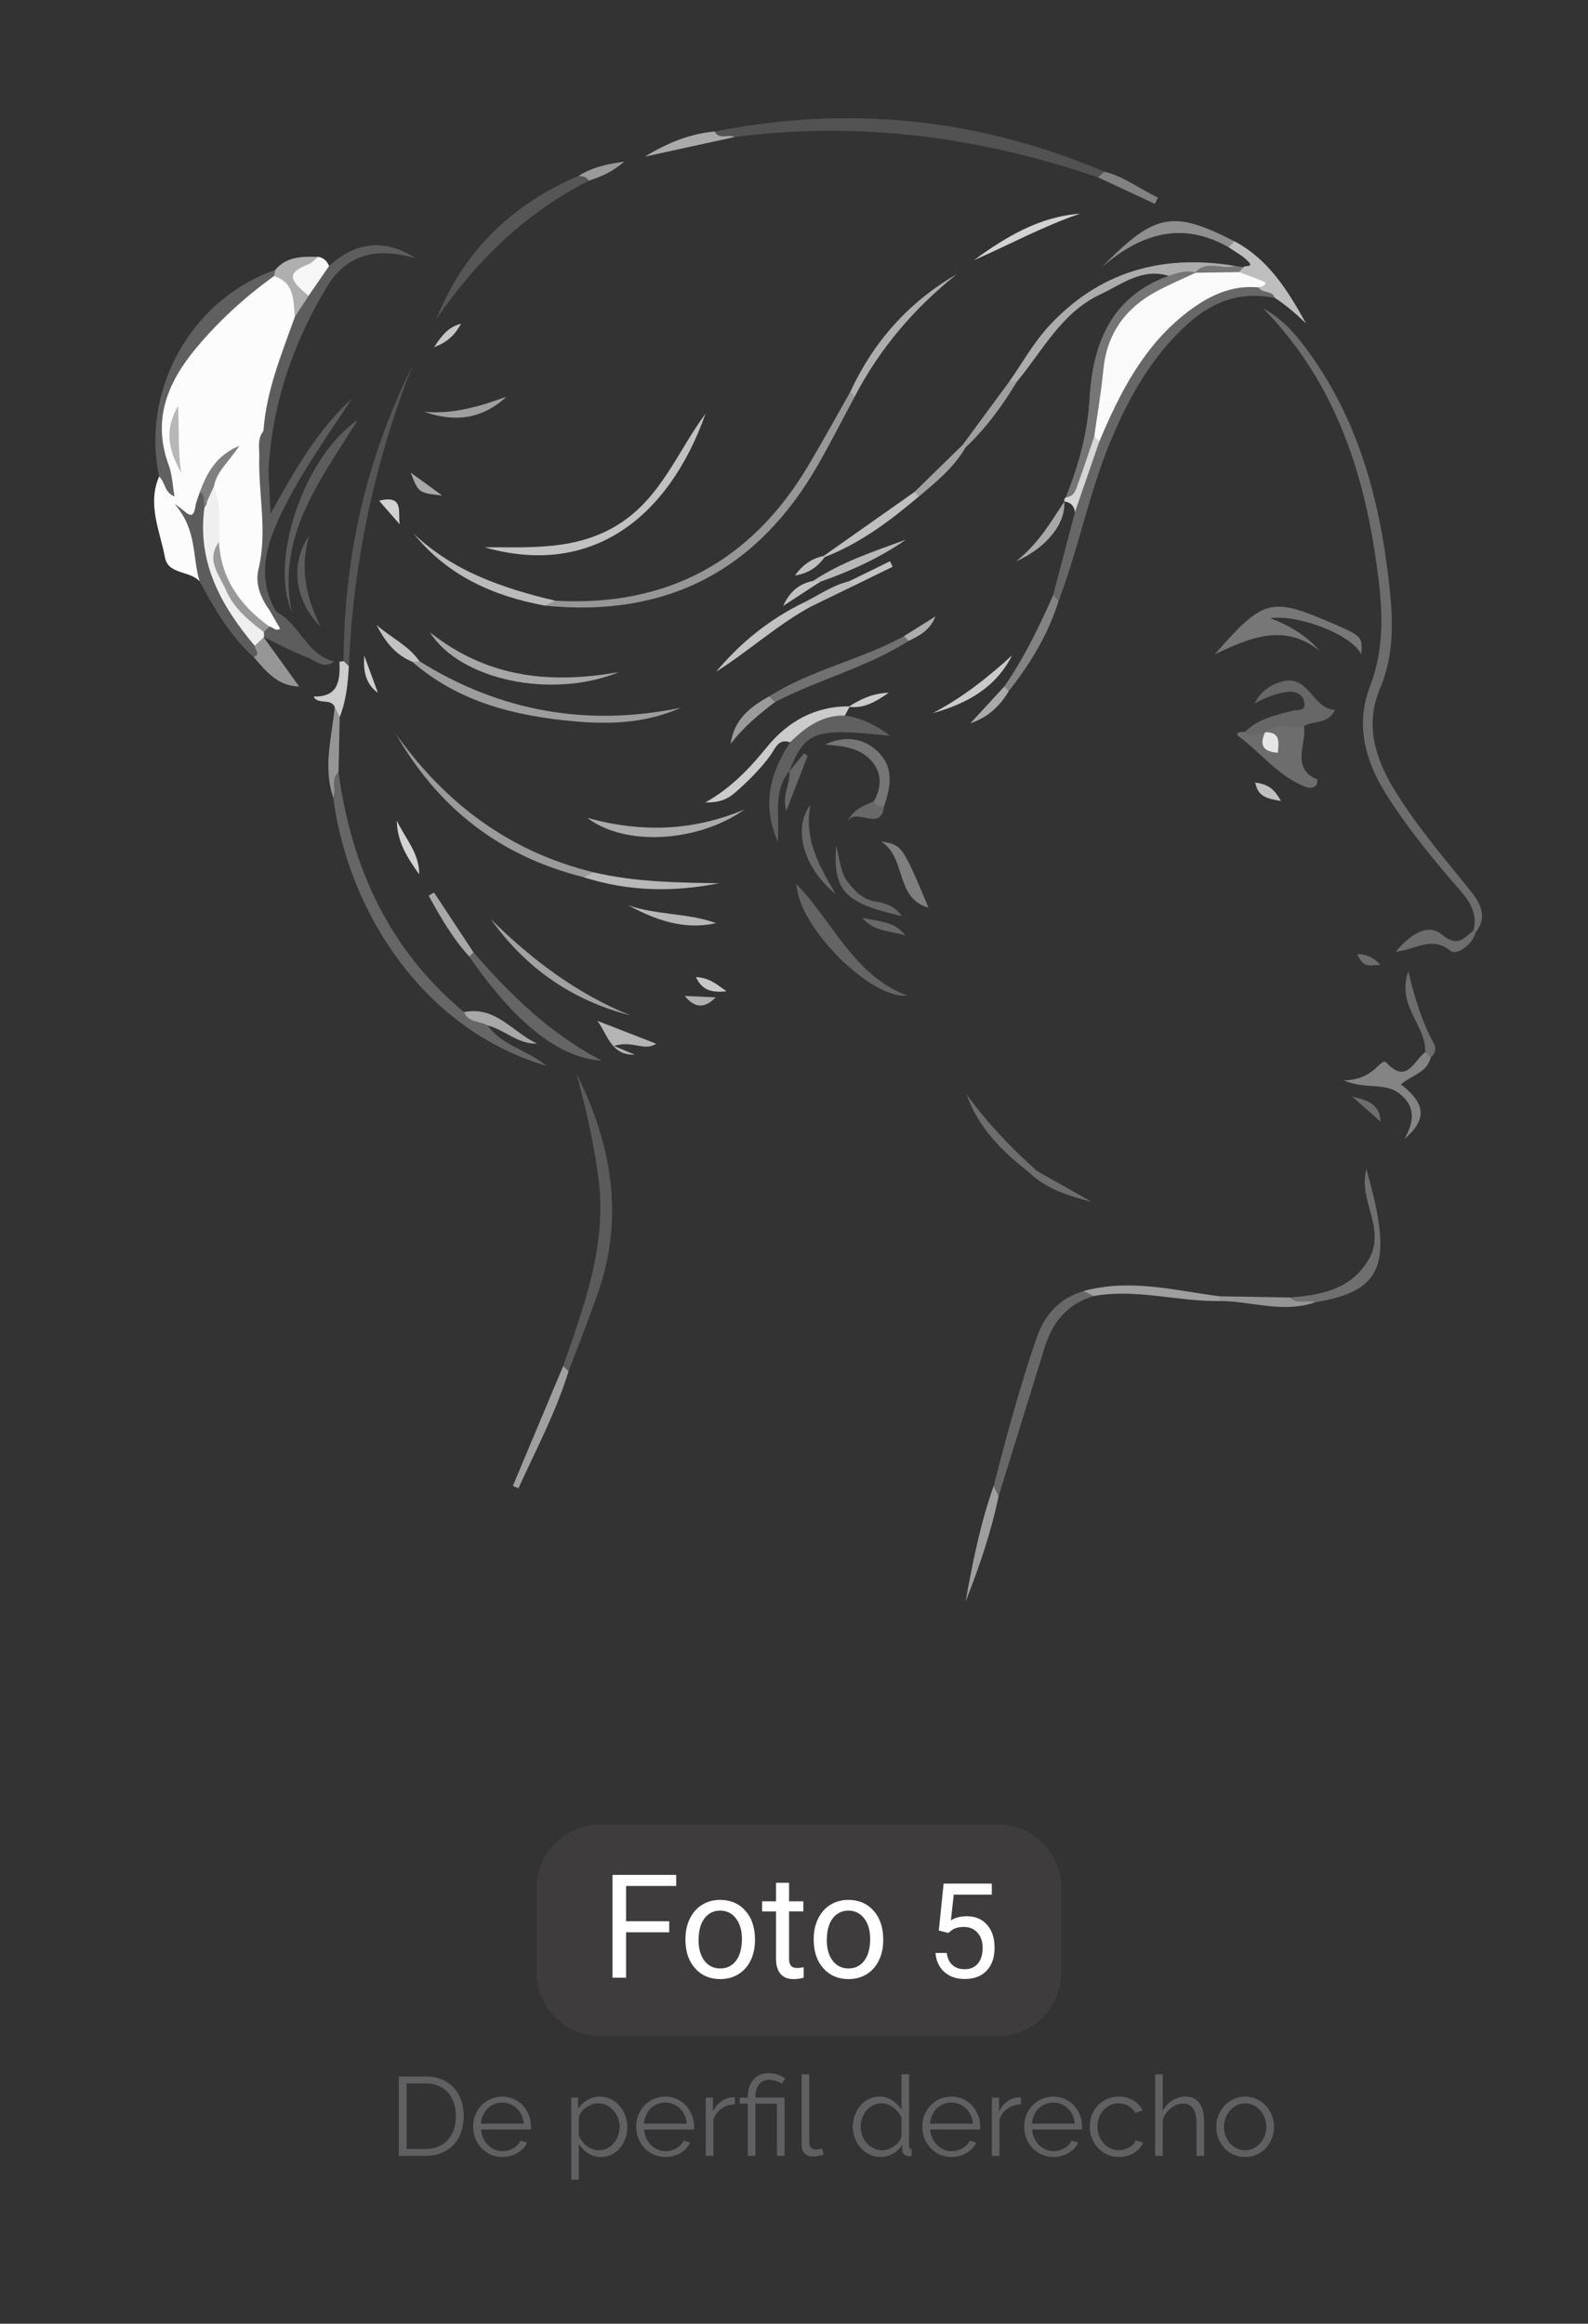 <?xml version="1.0" encoding="utf-8"?>
<!-- Generator: Adobe Illustrator 16.0.0, SVG Export Plug-In . SVG Version: 6.00 Build 0)  -->
<!DOCTYPE svg PUBLIC "-//W3C//DTD SVG 1.1//EN" "http://www.w3.org/Graphics/SVG/1.1/DTD/svg11.dtd">
<svg version="1.1" id="Layer_1" xmlns="http://www.w3.org/2000/svg" xmlns:xlink="http://www.w3.org/1999/xlink" x="0px" y="0px"
	 width="539.973px" height="790px" viewBox="0 22.188 539.973 790" enable-background="new 0 22.188 539.973 790"
	 xml:space="preserve">
<rect x="0" y="22.188" width="539.973" height="790" fill="#333333" stroke="none"/>
<g>
	<path fill-rule="evenodd" clip-rule="evenodd" fill="#FCFCFC" d="M54.107,184.199c-4.122,9.509,0.301,18.508,2,27.554
		c1.091,5.814,8.473,4.392,11.775,8.079c2.871-4.331-0.194-8.682-0.007-13.038c0.145-3.381-1.599-6.251-3.789-8.781
		c4.6-0.369,4.225-4.549,5.661-7.351c1.302-4.283,2.358-8.682,5.882-11.865c-2.624,2.933-4.568,6.161-4.504,10.283
		c1.36,5.477,1.06,11.063,1.116,16.625c0.728,13.505,7.138,23.673,18.248,31.097c2.049,0.79,4.512,2.127,5.945-0.286
		c1.188-2.003-1.24-3.323-2.425-4.715c-0.907-1.067-1.732-2.139-2.152-3.49c-1.977-3.826-3.833-7.97-2.793-12.163
		c3.521-14.201,0.005-28.444,0.789-42.639c0.077-1.428,0.323-2.797,1.021-4.057c1.495-13.858,7.075-26.557,11.308-39.642
		c0.065-6.261-0.299-12.297-7.755-14.529c-23.241,8.641-42.248,36.48-40.363,58.827c0.246,2.897,1.024,5.611,2.016,8.154
		C57.316,185.431,54.848,183.692,54.107,184.199z"/>
	<path fill-rule="evenodd" clip-rule="evenodd" fill="#6D6D6D" d="M501.752,339.252c4.564-5.879,1.152-10.66-2.424-15.074
		c-8.732-10.775-17.703-21.339-25.018-33.201c-6.723-10.902-10.274-22.359-5.068-34.675c4.494-10.638,4.541-21.465,3.435-32.505
		c-3.03-30.262-10.39-59.06-29.117-83.872c-3.853-5.105-8.186-9.771-14.067-12.902c23.227,23.646,33.609,53.018,38.259,84.806
		c2.126,14.521,3.726,29.094-1.87,43.555c-4.96,12.819-1.876,25.004,5.225,36.424c7.357,11.831,16.197,22.512,25.305,32.976
		c3.521,4.047,6.057,8.187,4.597,13.783C501.254,338.795,501.504,339.024,501.752,339.252z"/>
	<path fill-rule="evenodd" clip-rule="evenodd" fill="#525252" d="M249.821,68.771c42.322-5.48,83.432-0.043,123.612,13.749
		c1.882,0.573,2.32-0.33,2.025-1.982c-42.758-18.188-86.924-22.679-132.483-13.631C244.199,71.412,247.323,68.948,249.821,68.771z"
		/>
	<path fill-rule="evenodd" clip-rule="evenodd" fill="#666666" d="M113.319,293.342c5.293,40.269,31.914,79.476,72.581,91.205
		c-6.785-5.475-15.318-6.938-20.091-13.745c-0.681-5.054-5.497-2.771-8.034-4.527c-25.516-21.297-38.306-49.248-42.664-81.606
		C110.633,286.757,113.397,290.343,113.319,293.342z"/>
	<path fill-rule="evenodd" clip-rule="evenodd" fill="#676767" d="M365.509,196.312c-2.461,9.385-4.926,18.768-7.387,28.152
		c-0.595,1.751,0.156,2.328,1.831,2.096c6.972-18.458,10.612-37.998,18.439-56.201c6.071-14.126,13.508-27.063,25.047-37.67
		c8.821-8.105,18.38-11.553,30.063-9.218c0.649-3.893-2.688-4.018-4.901-5.217c-7.788-1.977-14.371,1.408-20.682,5.101
		c-15.453,9.04-24.788,23.266-32.092,39.051c-1.408,3.046-2.662,6.188-3.85,9.34C369.604,179.874,365.894,187.658,365.509,196.312z"
		/>
	<path fill-rule="evenodd" clip-rule="evenodd" fill="#5B5B5B" d="M193.339,488.369c3.376-8.971,6.963-17.871,10.085-26.93
		c8.912-25.841,4.491-50.445-7.376-74.233c3.165,11.846,5.979,23.784,7.499,36.025c2.792,22.468-4.922,42.857-12.057,63.394
		C191.027,488.353,191.744,488.826,193.339,488.369z"/>
	<path fill-rule="evenodd" clip-rule="evenodd" fill="#979797" d="M289.104,155.431c-4.74,8.349-9.334,16.783-14.246,25.028
		c-19.446,32.64-48.112,48.11-86.15,45.95c-1.566-0.321-3.61-1.611-3.397,1.675c41.369,4.159,72.29-11.981,92.893-47.971
		c4.329-7.563,8.28-15.343,12.405-23.023C291.472,155.298,290.545,155.132,289.104,155.431z"/>
	<path fill-rule="evenodd" clip-rule="evenodd" fill="#606060" d="M54.107,184.199c2.088,1.791,1.692,5.417,5.234,6.755
		c-0.671-3.788-0.782-7.413-1.976-10.637c-5.682-15.353-0.399-28.099,9.25-39.702c7.752-9.319,16.693-17.45,26.538-24.557
		c0.949-0.526,1.096-1.223,0.441-2.086C65.199,123.789,47.854,154.639,54.107,184.199z"/>
	<path fill-rule="evenodd" clip-rule="evenodd" fill="#5D5D5D" d="M100.271,129.9c-4.523,12.668-9.735,25.146-10.684,38.797
		c0.059,4.576-2.878,9.529,1.713,13.53c1.182-22.413,8.167-42.959,19.633-62.156c6.816-11.416,16.739-13.995,30.474-10.072
		c-10.644-6.865-20.479-5.587-29.508,2.622c-4.593,1.349-6.188,5.447-8.326,9.051C101.867,124.17,101.205,127.089,100.271,129.9z"/>
	<path fill-rule="evenodd" clip-rule="evenodd" fill="#5D5D5D" d="M91.301,182.228c-3.026-4.198-0.471-9.104-1.711-13.53
		c-2.195,2.685-1.349,5.907-1.43,8.896c-0.339,12.689,2.863,25.354-0.271,38.11c-1.239,5.054,0.852,9.921,3.899,14.172
		c0.605,0.829,1.312,0.924,2.115,0.284c-6.586-11.351-3.606-22.212,1.566-33.038c6.671-13.966,15.691-26.444,24.148-39.349
		c-11.511,10.471-19.139,23.786-27.647,39.104C91.686,190.659,91.493,186.444,91.301,182.228z"/>
	<path fill-rule="evenodd" clip-rule="evenodd" fill="#777777" d="M413.104,244.594c11.753-5.439,23.402-10.876,35.712-1.081
		c-4.604-5.151-9.828-8.435-16.838-11.174c10.102-1.259,27.698,5.748,30.906,12.308c0.412-6.17,0.412-6.17-11.126-11.108
		C432.232,225.182,429.343,225.952,413.104,244.594z"/>
	<path fill-rule="evenodd" clip-rule="evenodd" fill="#C1C1C1" d="M239.913,162.811c-9.516,12.817-15.096,28.482-29.497,37.582
		c-14.251,9.002-30.018,7.82-45.716,7.845C201.271,218.722,227.482,197.982,239.913,162.811z"/>
	<path fill-rule="evenodd" clip-rule="evenodd" fill="#565656" d="M196.802,81.946c-22.745,9.665-39.166,25.621-48.437,48.708
		c13.564-19.775,30.267-36.063,51.813-47.016C200.402,80.384,198.485,81.396,196.802,81.946z"/>
	<path fill-rule="evenodd" clip-rule="evenodd" fill="#565656" d="M118.619,248.672c1.484-35.341,8.74-69.465,21.729-102.389
		c-15.757,31.716-23.445,65.292-23.509,100.644C116.464,248.496,117.064,249.07,118.619,248.672z"/>
	<path fill-rule="evenodd" clip-rule="evenodd" fill="#686868" d="M339.549,530.875c5.23-16.878,10.467-33.754,15.688-50.635
		c2.658-8.598,7.759-14.84,16.682-17.436c0.189-3.252-1.783-2.116-3.411-1.68c-8.297,2.379-13.313,8.019-16.065,15.996
		c-5.706,16.532-10.217,33.408-14.591,50.326C337.47,529.06,336.302,531.059,339.549,530.875z"/>
	<path fill-rule="evenodd" clip-rule="evenodd" fill="#767676" d="M397.338,115.954c-19.53,7.162-25.784,22.926-26.87,41.859
		c-0.671,11.688-3.782,22.719-8.083,33.495c3.63,1.053,4.31-1.759,5.193-4.096c1.992-5.286,4.045-10.561,5.201-16.113
		c2.881-6.521,3.773-13.576,4.248-20.497c0.996-14.558,8.84-23.683,21.347-29.784c2.729-1.332,5.836-2.156,7.835-4.752
		c0.4-0.935,0.203-1.715-0.586-2.353C402.253,112.216,399.424,112.709,397.338,115.954z"/>
	<path fill-rule="evenodd" clip-rule="evenodd" fill="#6D6D6D" d="M423.299,271.071c-1.366-0.287-3.678,0.293-2.08,1.476
		c7.536,5.572,13.354,13.421,22.406,17.026c1.525,0.608,2.698,0.642,3.791-0.257c0.467-0.384,0.646-2.036,0.506-2.1
		c-9.275-4.125-3.464-12-4.557-18.125c-4.15-3.466-8.516-1.914-12.863-0.563c-2.017,2.469,1.541,3.379,1.465,5.294
		c-0.927-0.543-0.834-1.771-1.568-2.487C428.12,268.644,425.623,272.325,423.299,271.071z"/>
	<path fill-rule="evenodd" clip-rule="evenodd" fill="#5C5C5C" d="M67.975,189.412c-0.515,1.615-1.258,3.196-1.508,4.853
		c-0.891,5.846-3.146,1.65-7.092-0.732c7.754,8.852,5.969,18.131,8.508,26.3c5.047,9.345,10.305,18.542,18.369,25.734
		c4.046-0.467,1.732-2.984,1.571-4.819c-3.325-5.523-7.244-10.648-10.466-16.281c-5.438-9.511-5.995-19.735-5.819-30.213
		C70.983,192.177,71.282,189.457,67.975,189.412z"/>
	<path fill-rule="evenodd" clip-rule="evenodd" fill="#606060" d="M268.646,274.544c-6.472,10.122-9.854,20.646-4.184,33.792
		c0.746-9.046-1.72-17.215,3.951-23.945l-0.104,0.14c5.472-13.799,8.627-14.963,34.385-12.168
		c-5.132-3.911-9.944-6.083-15.398-6.909C279.408,263.751,272.615,267.063,268.646,274.544z"/>
	<path fill-rule="evenodd" clip-rule="evenodd" fill="#9D9D9D" d="M140.178,247.168c15.887,13.825,35.252,18.51,55.433,20.28
		c12.046,1.056,24.208,0.595,35.821-4.634c-31.797,6.535-61.379,1.282-88.797-15.819
		C141.766,246.332,140.945,246.391,140.178,247.168z"/>
	<path fill-rule="evenodd" clip-rule="evenodd" fill="#ACACAC" d="M397.338,115.954c2.952-0.952,5.889-2.024,9.07-1.138
		c4.63,0.043,9.499,1.526,13.5-2.232c-24.753-4.123-46.332,1.948-63.469,20.699c-5.088,5.566-8.847,12.351-13.213,18.577
		c0.77,0.932,1.602,0.989,2.493,0.174c8.792-10.561,15.179-23.53,28.371-29.729C381.389,118.875,388.281,113.23,397.338,115.954z"/>
	<path fill-rule="evenodd" clip-rule="evenodd" fill="#9B9B9B" d="M201.885,318.757c-28.542-6.948-50.391-23.351-67.188-46.944
		c14.344,25.154,35.446,41.537,63.758,48.582C200.109,320.923,202.022,321.99,201.885,318.757z"/>
	<path fill-rule="evenodd" clip-rule="evenodd" fill="#676767" d="M423.299,271.071c2.254,2.282,4.576,0.31,6.871,0.11l0.057-0.054
		c3.909-3.701,8.834-0.878,13.139-2.036c3.179-2.064,8.092-0.445,10.61-5.553c-7.772-0.298-8.838-12.225-18.177-9.616
		c-3.952,1.104-7.21,3.444-9.196,7.379c3.76-1.91,7.41-3.547,11.472-3.939c2.518-0.242,4.721,0.808,5.348,3.184
		c0.993,3.762-2.335,2.811-4.268,3.335C433.484,265.422,427.655,266.629,423.299,271.071z"/>
	<path fill-rule="evenodd" clip-rule="evenodd" fill="#656565" d="M159.585,347.393c15.385,22.346,30.431,34.522,45.014,35.388
		c-17.974-9.439-31.227-22.622-43.592-36.821c-0.636-0.264-1.302-0.505-1.751,0.249C159.08,346.507,159.289,346.961,159.585,347.393
		z"/>
	<path fill-rule="evenodd" clip-rule="evenodd" fill="#646464" d="M308.477,360.66c-18.221-6.86-25.246-25.146-37.661-37.893
		C271.557,337.645,296.296,361.969,308.477,360.66z"/>
	<path fill-rule="evenodd" clip-rule="evenodd" fill="#6F6F6F" d="M447.165,464.927c23.22-3.852,26.724-12.839,17.464-45.183
		c-2.989,10.421,6.898,20.237,0.781,30.608c-6.115,10.368-16.213,12.055-26.787,12.96
		C440.768,467.563,444.161,465.218,447.165,464.927z"/>
	<path fill-rule="evenodd" clip-rule="evenodd" fill="#848484" d="M484.604,379.909c-3.872,2.897-6.227,10.974-13.107,3.622
		c-1.096-1.171-2.484,0.771-3.469,1.62c-2.538,2.192-5.176,4.112-11.141,4.359c7.58,3.152,13.915,0.6,18.809,4.343
		c5.574,4.26,5.385,9.315,1.862,15.563c7.764-6.646,7.275-12.045-1.194-18.545c3.414-3.068,8.852-3.938,10.124-9.143
		C486.936,380.009,486.244,379.467,484.604,379.909z"/>
	<path fill-rule="evenodd" clip-rule="evenodd" fill="#A7A7A7" d="M210.439,250.689c-22.769,3.958-44.191,2.33-64.263-13.548
		C156.387,253.398,187.69,259.993,210.439,250.689z"/>
	<path fill-rule="evenodd" clip-rule="evenodd" fill="#CBCBCB" d="M268.646,274.544c5.205-5.104,10.869-9.267,18.649-9.091
		c0.525-0.992,1.054-1.984,1.58-2.976l-0.133-0.163c-11.587-0.078-20.917,5.222-27.872,13.751
		c-5.941,7.285-12.153,13.941-21.074,18.965c4.698-0.036,7.28-0.816,10.592-3.745c4.233-3.741,8.211-7.735,11.606-12.334
		C263.547,276.851,264.548,273.116,268.646,274.544z"/>
	<path fill-rule="evenodd" clip-rule="evenodd" fill="#5D5D5D" d="M99.183,230.143c-5.205-26.023,9.964-45.044,22.449-65.166
		C103.713,177.06,91.429,212.313,99.183,230.143z"/>
	<path fill-rule="evenodd" clip-rule="evenodd" fill="#AAAAAA" d="M253.216,297.353c-17.325,7.332-34.889,8.039-53.496,2.888
		C212.389,310.028,237.313,308.635,253.216,297.353z"/>
	<path fill-rule="evenodd" clip-rule="evenodd" fill="#BEBEBE" d="M427.951,119.89c1.259,2.109,4.668,0.882,5.55,3.579
		c3.833,2.487,7.254,5.467,10.612,8.688c-6.177-11.081-12.675-21.759-24.353-27.938c-0.758,0.585-1.857,0.841-1.97,2.044
		c2.238,1.57,4.786,2.846,6.629,4.787c2.102,2.208-1.15,1.198-1.584,1.985c-1.066,0.575-2.072,1.189-1.704,2.678
		c1.585,2.725,4.556,1.698,6.834,2.552c0.374,0.142,1.183-0.214,1.051,0.561C428.987,118.996,428.15,119.271,427.951,119.89z"/>
	<path fill-rule="evenodd" clip-rule="evenodd" fill="#A1A1A1" d="M214.345,367.386c-18.341-7.432-33.608-19.021-47.442-32.713
		C178.756,351.359,194.607,362.318,214.345,367.386z"/>
	<path fill-rule="evenodd" clip-rule="evenodd" fill="#8F8F8F" d="M417.791,106.262c0.657-0.681,1.312-1.363,1.97-2.044
		c-20.782-10.605-26.964-9.755-45.004,8.719C387.866,101.634,401.911,97.198,417.791,106.262z"/>
	<path fill-rule="evenodd" clip-rule="evenodd" fill="#717171" d="M263.492,260.882c14.826-7.685,31.284-11.806,45.506-20.808
		c0.467-1.522,0.171-2.296-1.594-1.622c-14.729,8.081-31.585,11.394-45.862,20.479C261.21,260.564,261.622,261.454,263.492,260.882z
		"/>
	<path fill-rule="evenodd" clip-rule="evenodd" fill="#BBBBBB" d="M185.31,228.084c1.133-0.558,2.265-1.115,3.397-1.675
		c-17.637-4.238-34.589-9.903-48.087-22.86C152.122,217.899,167.696,224.834,185.31,228.084z"/>
	<path fill-rule="evenodd" clip-rule="evenodd" fill="#AEAEAE" d="M289.104,155.431c0.501,0.553,1.003,1.105,1.504,1.659
		c8.505-16.453,20.314-30.152,34.739-41.697C308.979,124.874,297.038,138.34,289.104,155.431z"/>
	<path fill-rule="evenodd" clip-rule="evenodd" fill="#5D5D5D" d="M89.58,238.728c4.972,2.365,9.831,5.021,14.956,6.981
		c2.79,1.068,5.583,4.133,9.063,1.394c-9.395-2.363-11.749-12.917-19.704-16.945c-0.697-0.092-1.401-0.185-2.107-0.279
		c0.676,1.183,1.352,2.366,2.026,3.551c0.493,0.866,1.492,2.43,1.396,2.501c-1.405,1.034-2.394-0.548-3.652-0.768
		c-0.518,0.393-1.081,0.703-1.693,0.927c-0.447,0.5-0.678,1.083-0.691,1.754C89.308,238.137,89.443,238.433,89.58,238.728z"/>
	<path fill-rule="evenodd" clip-rule="evenodd" fill="#767676" d="M300.595,296.336c2.306-6.635,3.518-13.354-2.269-18.765
		c-5.126-4.794-11.332-5.199-17.842-2.276c5.417,0.521,10.99,0.822,15.079,4.794c4.353,4.233,4.477,9.285,1.598,14.495
		C297.071,297.588,298.513,297.593,300.595,296.336z"/>
	<path fill-rule="evenodd" clip-rule="evenodd" fill="#A0A0A0" d="M193.339,488.369c-0.616-0.581-1.23-1.162-1.849-1.744
		c-5.704,13.582-11.409,27.163-17.115,40.744c0.635,0.266,1.268,0.529,1.9,0.794C182.273,515.04,189.049,502.266,193.339,488.369z"
		/>
	<path fill-rule="evenodd" clip-rule="evenodd" fill="#B8B8B8" d="M201.885,318.757c-1.145,0.547-2.287,1.091-3.43,1.638
		c15.149,4.909,30.518,5.161,46.055,2.065C230.205,322.254,215.906,322.054,201.885,318.757z"/>
	<path fill-rule="evenodd" clip-rule="evenodd" fill="#9F9F9F" d="M368.508,461.125c1.136,0.561,2.275,1.12,3.411,1.681
		c14.375-2.615,28.468,1.915,42.748,1.687c0.573-0.351,0.766-0.706,0.581-1.066c-0.185-0.364-0.37-0.545-0.56-0.545
		C399.347,460.898,384.089,456.756,368.508,461.125z"/>
	<path fill-rule="evenodd" clip-rule="evenodd" fill="#C2C2C2" d="M273.579,226.902c-11.736,5.666-21.683,13.627-30.065,23.653
		c10.949-6.917,20.566-15.742,31.932-22.005C275.296,227.465,274.316,227.32,273.579,226.902z"/>
	<path fill-rule="evenodd" clip-rule="evenodd" fill="#D2D2D2" d="M367.266,94.84c-13.896,0.998-25.228,7.901-36.127,15.797
		C343.207,105.432,354.761,99.04,367.266,94.84z"/>
	<path fill-rule="evenodd" clip-rule="evenodd" fill="#9F9F9F" d="M339.549,530.875c-0.566-1.143-1.133-2.285-1.697-3.428
		c-4.527,12.739-7.148,25.946-9.52,39.242C332.938,555.01,336.998,543.181,339.549,530.875z"/>
	<path fill-rule="evenodd" clip-rule="evenodd" fill="#838383" d="M359.953,226.56c-0.609-0.697-1.221-1.396-1.831-2.096
		c-4.762,10.786-9.885,21.378-16.624,31.108c-0.79,1.773,0.055,1.972,1.518,1.571C350.316,247.865,356.385,237.906,359.953,226.56z"
		/>
	<path fill-rule="evenodd" clip-rule="evenodd" fill="#7F7F7F" d="M315.716,330.771c-8.93-21.297-8.93-21.297-16.086-22.501
		C308.48,314.047,304.119,327.396,315.716,330.771z"/>
	<path fill-rule="evenodd" clip-rule="evenodd" fill="#BFBFBF" d="M280.456,211.57c12.104-4.689,22.279-12.377,32.069-20.659
		c-0.292-0.722-0.794-1.237-1.532-1.508c-10.298,7.256-20.595,14.51-30.893,21.766L280.456,211.57z"/>
	<path fill-rule="evenodd" clip-rule="evenodd" fill="#F6F6F6" d="M104.923,122.767c2.325-3.382,4.652-6.765,6.977-10.146
		c-0.704-1.69-1.856-2.844-3.736-3.129c-1.71,1.015-3.68,1.124-5.543,1.619c-2.292,0.607-6.244,0.929-4.769,4.046
		C99.219,118.045,98.455,124.225,104.923,122.767z"/>
	<path fill-rule="evenodd" clip-rule="evenodd" fill="#CACACA" d="M317.176,264.638c11.343-3.163,21.31-8.449,26.977-19.666
		C335.903,252.528,327.177,259.394,317.176,264.638z"/>
	<path fill-rule="evenodd" clip-rule="evenodd" fill="#6D6D6D" d="M501.007,338.565c-3.28,2.479-5.236,5.905-10.747,1.319
		c-4.895-4.076-10.837,0.145-15.687,5.858c6.841-0.7,12.399-5.555,18.71-0.224c1.757,1.482,7.25-1.791,8.469-6.268
		C501.496,339.031,501.249,338.802,501.007,338.565z"/>
	<path fill-rule="evenodd" clip-rule="evenodd" fill="#686868" d="M284.111,326.091c-5.255-9.159-10.8-18.03-8.555-30.184
		C269.332,303.896,273.487,317.643,284.111,326.091z"/>
	<path fill-rule="evenodd" clip-rule="evenodd" fill="#B7B7B7" d="M213.54,329.924c9.284,4.988,18.983,8.577,29.987,6.106
		C233.906,332.518,223.267,333.356,213.54,329.924z"/>
	<path fill-rule="evenodd" clip-rule="evenodd" fill="#969696" d="M101.734,255.589c-4.05-5.62-8.101-11.241-12.151-16.861
		c-0.003,0,0.193,0.005,0.193,0.005c-3.111-1.155-2.306,1.801-3.162,3.013c-0.073,1.277,2.286,2.787-0.362,3.821
		C90.438,250.412,94.485,255.473,101.734,255.589z"/>
	<path fill-rule="evenodd" clip-rule="evenodd" fill="#AFAFAF" d="M104.923,122.767c-7.144-5.931-7.103-7.817,0.1-10.816
		c1.187-0.493,2.104-1.624,3.145-2.46c-5.338-0.06-10.709-0.234-14.571,4.484c-0.146,0.694-0.294,1.389-0.441,2.084
		c7.099,2.184,6.506,8.322,7.117,13.842C101.822,127.522,103.374,125.145,104.923,122.767z"/>
	<path fill-rule="evenodd" clip-rule="evenodd" fill="#B4B4B4" d="M215.863,380.756c-1.728-0.726-3.458-1.451-7.085-2.976
		c6.547-2.035,10.137,1.982,14.372-0.749c-6.965-2.714-13.498-5.258-20.031-7.803C206.694,374.023,207.729,381.003,215.863,380.756z
		"/>
	<path fill-rule="evenodd" clip-rule="evenodd" fill="#6D6D6D" d="M352.649,420.317c-8.847-7.902-17.007-16.423-23.979-26.071
		c3.952,11.261,11.98,19.302,21.162,26.437C350.866,421.29,351.805,421.167,352.649,420.317z"/>
	<path fill-rule="evenodd" clip-rule="evenodd" fill="#B8B8B8" d="M278.828,220.017c10.269-3.66,20.183-8.054,29.204-14.361
		c-10.854,3.964-21.858,7.561-31.605,14.061C277.128,220.618,277.929,220.719,278.828,220.017z"/>
	<path fill-rule="evenodd" clip-rule="evenodd" fill="#686868" d="M284.311,309.604c-1.106,15.634,2.902,19.573,22.373,24.056
		c-2.489-3.549-5.756-4.468-9.104-5.023c-4.255-0.708-6.898-3.484-9.35-6.649C285.916,318.999,285.719,315.279,284.311,309.604z"/>
	<path fill-rule="evenodd" clip-rule="evenodd" fill="#AAAAAA" d="M249.821,68.771c-2.152-1.096-5.191,1.063-6.846-1.864
		c-8.517,0.766-16.262,3.969-23.691,8.532C229.463,73.218,239.641,70.994,249.821,68.771z"/>
	<path fill-rule="evenodd" clip-rule="evenodd" fill="#6D6D6D" d="M484.604,379.909c0.629,0.605,1.256,1.212,1.884,1.819
		c1.509-1.233,1.962-3.163,1.194-4.56c-4.002-7.279-6.535-15.121-8.818-24.813C474.746,364.202,485.039,370.76,484.604,379.909z"/>
	<path fill-rule="evenodd" clip-rule="evenodd" fill="#A8A8A8" d="M157.775,366.274c1.468,3.664,5.4,2.948,8.037,4.529
		c5.836,1.471,10.281,6.466,16.854,6.174C174.413,373.298,168.673,364.069,157.775,366.274z"/>
	<path fill-rule="evenodd" clip-rule="evenodd" fill="#5D5D5D" d="M109.03,235.212c-5.587-10.997-6.813-20.752-3.916-30.915
		C98.707,213.452,99.991,226.438,109.03,235.212z"/>
	<path fill-rule="evenodd" clip-rule="evenodd" fill="#959595" d="M414.688,462.881c-0.014,0.536-0.02,1.074-0.021,1.611
		c10.834,0.013,21.61,4.281,32.498,0.435c-2.767-0.974-6.067,0.89-8.544-1.614C430.645,463.17,422.667,463.025,414.688,462.881z"/>
	<path fill-rule="evenodd" clip-rule="evenodd" fill="#959595" d="M113.319,293.342c1.097-2.788-0.991-6.234,1.792-8.674
		c0.133-6.266,0.266-12.532,0.398-18.798c0.784-1.785,1.326-3.446-1.681-3.295C112.81,272.817,109.781,283.025,113.319,293.342z"/>
	<path fill-rule="evenodd" clip-rule="evenodd" fill="#9F9F9F" d="M172.246,157.062c-9.063,3.267-18.211,6.057-28.039,5.104
		C155.138,166.036,164.288,164.375,172.246,157.062z"/>
	<path fill-rule="evenodd" clip-rule="evenodd" fill="#9F9F9F" d="M345.72,152.034c-0.83-0.058-1.661-0.116-2.493-0.174
		c-5.301,7.193-10.604,14.39-15.904,21.585c-0.05,0.701,0.253,1.021,0.969,0.894C335.249,167.801,340.806,160.168,345.72,152.034z"
		/>
	<path fill-rule="evenodd" clip-rule="evenodd" fill="#D6D6D6" d="M372.088,170.515c-1.75,5.156-3.402,10.35-5.297,15.453
		c-0.817,2.203-1.206,4.998-4.404,5.339c-0.452,0.358-0.608,0.828-0.469,1.408l-0.048-0.043c2.164,0.262,3.386,1.468,3.639,3.64
		c2.77-8.018,5.542-16.034,8.312-24.052C373.311,171.612,373.133,170.633,372.088,170.515z"/>
	<path fill-rule="evenodd" clip-rule="evenodd" fill="#CDCDCD" d="M113.829,262.575c0.561,1.098,1.12,2.196,1.681,3.295
		c2.263-5.51,2.764-11.339,3.109-17.196c-0.592-0.583-1.186-1.164-1.778-1.747c-0.464,0.111-0.934,0.186-1.407,0.224
		c0.223,6.301-0.244,12.086-8.821,11.826C108.128,261.958,112.425,259.369,113.829,262.575z"/>
	<path fill-rule="evenodd" clip-rule="evenodd" fill="#9B9B9B" d="M263.492,260.882c-0.649-0.649-1.299-1.299-1.95-1.948
		c-6.481,3.563-12.023,7.927-13.1,16.186C252.678,269.48,257.993,265.08,263.492,260.882z"/>
	<path fill-rule="evenodd" clip-rule="evenodd" fill="#A8A8A8" d="M159.585,347.393c0.476-0.479,0.946-0.955,1.422-1.434
		c-4.48-6.79-8.961-13.583-13.441-20.375c-0.604,0.369-1.209,0.737-1.813,1.106C149.761,333.94,153.841,341.149,159.585,347.393z"/>
	<path fill-rule="evenodd" clip-rule="evenodd" fill="#A8A8A8" d="M361.918,192.715c-4.49,6.659-8.326,13.801-16.424,20.346
		c10.909-4.98,16.976-13.25,16.378-20.389C361.87,192.672,361.918,192.715,361.918,192.715z"/>
	<path fill-rule="evenodd" clip-rule="evenodd" fill="#D3D3D3" d="M134.95,301.157c0.021,7.183,3.657,12.794,7.591,18.275
		C142.638,312.199,137.7,307.153,134.95,301.157z"/>
	<path fill-rule="evenodd" clip-rule="evenodd" fill="#828282" d="M375.459,80.538c-0.676,0.661-1.352,1.321-2.025,1.982
		c6.424,2.994,12.847,5.987,19.272,8.981c0.351-0.721,0.699-1.439,1.05-2.16C387.596,86.518,382.285,82.174,375.459,80.538z"/>
	<path fill-rule="evenodd" clip-rule="evenodd" fill="#6D6D6D" d="M352.649,420.317c-0.938,0.121-1.876,0.242-2.816,0.363
		c5.854,5.763,13.477,8.062,21.306,10.059C364.976,427.266,358.813,423.791,352.649,420.317z"/>
	<path fill-rule="evenodd" clip-rule="evenodd" fill="#A2A2A2" d="M310.993,189.403c0.511,0.503,1.022,1.005,1.534,1.508
		c5.884-4.926,11.843-9.779,15.762-16.573c-0.309-0.306-0.63-0.604-0.963-0.891C321.879,178.765,316.437,184.084,310.993,189.403z"
		/>
	<path fill-rule="evenodd" clip-rule="evenodd" fill="#C3C3C3" d="M140.178,247.168c0.817-0.059,1.638-0.115,2.455-0.173
		c-3.74-5.407-9.81-8.09-14.591-12.339C130.8,240.085,134.317,244.748,140.178,247.168z"/>
	<path fill-rule="evenodd" clip-rule="evenodd" fill="#686868" d="M300.595,296.336c-1.511,0.138-2.796-0.171-3.434-1.752
		c-3.709,1.604-7.553,3.035-9.194,7.481C290.322,295.746,299.675,305.634,300.595,296.336z"/>
	<path fill-rule="evenodd" clip-rule="evenodd" fill="#686868" d="M268.414,284.391c0.469,4.168-2.653,7.968-1.05,13.445
		c2.671-6.861,4.959-12.743,7.251-18.625c-0.398-0.315-0.794-0.63-1.192-0.945c-1.704,2.088-3.409,4.177-5.113,6.265
		L268.414,284.391z"/>
	<path fill-rule="evenodd" clip-rule="evenodd" fill="#BABABA" d="M273.579,226.902c0.621,0.549,1.242,1.098,1.863,1.647
		c4.977-2.417,9.951-4.835,14.926-7.253c0.267-1.415,0.13-2.38-1.664-1.481C283.171,221.128,278.563,224.418,273.579,226.902z"/>
	<path fill-rule="evenodd" clip-rule="evenodd" fill="#686868" d="M293.253,334.203c3.702,4.798,9.522,4.331,14.576,6.021
		C304.242,335.244,298.513,335.512,293.253,334.203z"/>
	<path fill-rule="evenodd" clip-rule="evenodd" fill="#AAAAAA" d="M343.016,257.144c-0.506-0.523-1.013-1.048-1.518-1.571
		c-3.843,4.165-7.684,8.33-11.525,12.495C335.941,266.1,340.014,262.205,343.016,257.144z"/>
	<path fill-rule="evenodd" clip-rule="evenodd" fill="#6D6D6D" d="M469.432,403.537c-0.204-6.256-4.865-7.401-9.622-8.534
		C463.018,397.848,466.223,400.692,469.432,403.537z"/>
	<path fill-rule="evenodd" clip-rule="evenodd" fill="#D2D2D2" d="M128.922,192.43c2.776,3.182,4.891,5.606,7.005,8.032
		C135.168,196.686,137.692,190.219,128.922,192.43z"/>
	<path fill-rule="evenodd" clip-rule="evenodd" fill="#9A9A9A" d="M196.802,81.946c1.26,0.292,2.722,0.189,3.376,1.692
		c3.951-1.317,7.812-2.805,12.092-6.497C205.914,78.002,201.133,79.218,196.802,81.946z"/>
	<path fill-rule="evenodd" clip-rule="evenodd" fill="#B0B0B0" d="M243.355,361.258c-3.504-0.16-7.008-0.32-10.512-0.48
		C235.912,364.596,239.334,365.431,243.355,361.258z"/>
	<path fill-rule="evenodd" clip-rule="evenodd" fill="#CFCFCF" d="M128.504,257.748c-1.548-4.222-3.096-8.443-4.644-12.665
		C123.535,249.941,124.066,254.505,128.504,257.748z"/>
	<path fill-rule="evenodd" clip-rule="evenodd" fill="#C2C2C2" d="M278.828,220.017c-0.799-0.1-1.596-0.199-2.396-0.299
		c-4.756,0.862-8.015,3.796-10.127,8.477C270.48,225.469,274.655,222.742,278.828,220.017z"/>
	<path fill-rule="evenodd" clip-rule="evenodd" fill="#C2C2C2" d="M288.704,219.815c0.555,0.495,1.111,0.99,1.666,1.483
		c4.391-2.146,8.783-4.289,13.175-6.434c-0.306-0.623-0.609-1.245-0.914-1.87C297.988,215.269,293.348,217.542,288.704,219.815z"/>
	<path fill-rule="evenodd" clip-rule="evenodd" fill="#C0C0C0" d="M435.54,294.491c-2.439-4.592-4.905-5.696-8.715-6.283
		C427.748,292.961,430.588,293.682,435.54,294.491z"/>
	<path fill-rule="evenodd" clip-rule="evenodd" fill="#A8A8A8" d="M150.37,190.643c-3.878-2.812-7.066-5.123-10.724-7.775
		C142.313,189.752,142.313,189.752,150.37,190.643z"/>
	<path fill-rule="evenodd" clip-rule="evenodd" fill="#C8C8C8" d="M236.64,354.362c2.234,4.76,5.565,5.281,10.408,4.834
		C243.644,356.802,241.245,354.592,236.64,354.362z"/>
	<path fill-rule="evenodd" clip-rule="evenodd" fill="#6D6D6D" d="M469.357,350.202c-2.178-2.448-4.672-3.665-7.953-3.635
		C463.813,350.636,463.813,350.636,469.357,350.202z"/>
	<path fill-rule="evenodd" clip-rule="evenodd" fill="#ADADAD" d="M307.404,238.452c0.531,0.541,1.063,1.081,1.596,1.622
		c3.677-1.805,7.311-3.668,9.065-8.318C314.512,233.988,310.958,236.221,307.404,238.452z"/>
	<path fill-rule="evenodd" clip-rule="evenodd" fill="#767676" d="M421.324,114.698c0.505-0.555,1.009-1.109,1.512-1.664
		c-0.977-0.149-1.953-0.3-2.928-0.45c-4.393,1.4-9.614-2.222-13.503,2.228c0.003,0.005,0.093,0.109,0.093,0.109
		C411.483,117.656,416.429,117.808,421.324,114.698z"/>
	<path fill-rule="evenodd" clip-rule="evenodd" fill="#C6C6C6" d="M156.785,132.247c-3.902,0.94-6.309,3.482-9.152,7.938
		C152.693,138.365,154.945,135.507,156.785,132.247z"/>
	<path fill-rule="evenodd" clip-rule="evenodd" fill="#CBCBCB" d="M288.876,262.478c4.759,0.619,8.58-1.511,13.363-4.783
		c-5.824,0.204-9.693,2.311-13.495,4.622C288.743,262.314,288.876,262.478,288.876,262.478z"/>
	<path fill-rule="evenodd" clip-rule="evenodd" fill="#BFBFBF" d="M280.101,211.169c-3.798,0.84-6.9,2.682-9.788,6.677
		c5.007-0.813,7.823-3.146,10.142-6.278C280.456,211.57,280.101,211.169,280.101,211.169z"/>
	<path fill-rule="evenodd" clip-rule="evenodd" fill="#EFEFEF" d="M86.614,241.745c1.055-1.005,2.108-2.008,3.162-3.013
		c0.022-0.549,0.006-1.098-0.05-1.646c-3.978-6.697-11.586-10.645-13.924-18.63c-1.159-3.964-3.423-7.717-1.345-12.012
		c0.245-6.396,0.548-12.801-1.68-18.98c-4.937,0.599-0.925,5.283-3.233,7.083C66.899,213.294,75.146,228.103,86.614,241.745z"/>
	<path fill-rule="evenodd" clip-rule="evenodd" fill="#999999" d="M74.458,206.445c-4.58,6.178,0.171,11.224,2.348,16.309
		c2.611,6.098,7.686,10.383,12.921,14.332c0.61-0.642,1.222-1.282,1.831-1.924C81.713,228.058,75.142,219.004,74.458,206.445z"/>
	<path fill-rule="evenodd" clip-rule="evenodd" fill="#B7B7B7" d="M61.627,182.95c-1.122-7.085-0.662-14.111-1.084-22.721
		C55.305,169.315,57.971,176.273,61.627,182.95z"/>
	<path fill-rule="evenodd" clip-rule="evenodd" fill="#7F7F7F" d="M69.545,194.548c1.08-2.361,2.156-4.721,3.233-7.083
		c0.948-5.268,5.263-8.426,8.588-13.719c-7.905,3.344-10.99,9.205-13.392,15.666C69.987,190.669,69.063,192.822,69.545,194.548z"/>
	<path fill-rule="evenodd" clip-rule="evenodd" fill="#FAFAFA" d="M421.324,114.698c-4.941,0.073-9.884,0.146-14.826,0.222
		c-4.504,2.142-9.114,4.085-13.488,6.466c-10.561,5.75-16.707,14.47-17.855,26.687c-0.706,7.51-2.023,14.963-3.066,22.442
		c0.578,0.581,1.156,1.164,1.732,1.745c7.033-16.717,15.154-32.662,30.047-44.053c7.153-5.471,14.807-9.161,24.084-8.318
		c0.521-0.162,1.082-0.251,1.558-0.504c0.802-0.427,1.183-1.084,0.076-1.532C426.854,116.743,424.081,115.741,421.324,114.698z"/>
	<path fill-rule="evenodd" clip-rule="evenodd" fill="#E6E6E6" d="M430.17,271.182c-2.1,4.414-0.509,6.566,4.351,6.941
		c0.265-3.501,1.03-7.078-4.296-6.995C430.227,271.128,430.17,271.182,430.17,271.182z"/>
</g>
<rect x="22.492" y="15.985" fill="none" width="506.48" height="618.521"/>
<g>
	<path fill="#606063" d="M135.605,755.116v-26.98h9.158c2.153,0,4.034,0.355,5.643,1.064c1.608,0.71,2.951,1.672,4.028,2.888
		c1.077,1.217,1.887,2.642,2.432,4.275c0.544,1.634,0.817,3.376,0.817,5.225c0,2.053-0.304,3.908-0.912,5.567
		s-1.476,3.078-2.603,4.256c-1.127,1.178-2.483,2.09-4.066,2.736c-1.583,0.646-3.363,0.969-5.339,0.969H135.605z M155.023,741.588
		c0-1.621-0.228-3.109-0.684-4.465c-0.456-1.354-1.121-2.526-1.995-3.515s-1.945-1.754-3.211-2.299
		c-1.267-0.545-2.724-0.817-4.37-0.817h-6.498v22.268h6.498c1.672,0,3.147-0.284,4.427-0.854s2.35-1.355,3.211-2.356
		c0.861-1,1.513-2.178,1.957-3.533S155.023,743.185,155.023,741.588z"/>
	<path fill="#606063" d="M170.793,755.496c-1.444,0-2.768-0.272-3.971-0.816c-1.204-0.545-2.249-1.292-3.135-2.242
		c-0.887-0.95-1.577-2.046-2.071-3.287c-0.494-1.241-0.741-2.571-0.741-3.99c0-1.393,0.247-2.704,0.741-3.933
		c0.494-1.229,1.178-2.306,2.052-3.23s1.919-1.659,3.135-2.204c1.216-0.544,2.533-0.816,3.952-0.816
		c1.444,0,2.768,0.272,3.971,0.816c1.203,0.545,2.235,1.286,3.097,2.224c0.861,0.938,1.532,2.014,2.014,3.229
		c0.481,1.216,0.722,2.508,0.722,3.876c0,0.203,0,0.405,0,0.608s-0.013,0.342-0.038,0.418h-16.948
		c0.076,1.063,0.323,2.046,0.741,2.944c0.418,0.9,0.956,1.679,1.615,2.338c0.658,0.658,1.412,1.172,2.261,1.538
		c0.849,0.368,1.754,0.552,2.717,0.552c0.633,0,1.266-0.089,1.9-0.267c0.633-0.177,1.216-0.418,1.748-0.722
		c0.532-0.304,1.013-0.678,1.444-1.121c0.431-0.442,0.76-0.931,0.988-1.463l2.242,0.608c-0.304,0.734-0.735,1.399-1.292,1.994
		c-0.558,0.596-1.204,1.115-1.938,1.559c-0.735,0.443-1.545,0.785-2.432,1.025C172.681,755.376,171.756,755.496,170.793,755.496z
		 M178.089,744.172c-0.076-1.063-0.323-2.032-0.741-2.906s-0.95-1.628-1.596-2.262c-0.646-0.633-1.394-1.127-2.242-1.481
		c-0.849-0.354-1.755-0.532-2.717-0.532c-0.963,0-1.875,0.178-2.736,0.532c-0.862,0.354-1.615,0.849-2.261,1.481
		c-0.646,0.634-1.166,1.394-1.558,2.28c-0.393,0.887-0.627,1.85-0.703,2.888H178.089z"/>
	<path fill="#606063" d="M204.347,755.496c-1.672,0-3.148-0.424-4.427-1.272s-2.312-1.919-3.097-3.211v12.197h-2.584v-27.892h2.318
		v3.838c0.811-1.241,1.862-2.248,3.154-3.021c1.292-0.772,2.698-1.158,4.218-1.158c1.368,0,2.622,0.284,3.762,0.854
		c1.14,0.57,2.128,1.33,2.964,2.28s1.488,2.046,1.957,3.287c0.468,1.241,0.703,2.521,0.703,3.838c0,1.394-0.215,2.711-0.646,3.952
		s-1.045,2.331-1.843,3.268c-0.798,0.938-1.748,1.679-2.85,2.224C206.874,755.224,205.664,755.496,204.347,755.496z
		 M203.625,753.216c1.064,0,2.033-0.228,2.907-0.684s1.621-1.058,2.242-1.805s1.096-1.597,1.425-2.546
		c0.329-0.95,0.494-1.932,0.494-2.945c0-1.064-0.19-2.077-0.57-3.04s-0.899-1.811-1.558-2.546c-0.659-0.734-1.438-1.317-2.337-1.748
		c-0.899-0.431-1.868-0.646-2.907-0.646c-0.659,0-1.349,0.134-2.071,0.399c-0.722,0.266-1.394,0.621-2.014,1.063
		c-0.621,0.444-1.153,0.964-1.596,1.559c-0.443,0.596-0.716,1.223-0.817,1.881v6.08c0.304,0.709,0.69,1.368,1.159,1.976
		c0.469,0.608,1,1.135,1.596,1.577c0.595,0.443,1.235,0.792,1.919,1.045C202.181,753.09,202.89,753.216,203.625,753.216z"/>
	<path fill="#606063" d="M226.234,755.496c-1.444,0-2.768-0.272-3.971-0.816c-1.204-0.545-2.249-1.292-3.135-2.242
		c-0.887-0.95-1.577-2.046-2.071-3.287c-0.494-1.241-0.741-2.571-0.741-3.99c0-1.393,0.247-2.704,0.741-3.933
		c0.494-1.229,1.178-2.306,2.052-3.23s1.919-1.659,3.135-2.204c1.216-0.544,2.533-0.816,3.952-0.816
		c1.444,0,2.768,0.272,3.971,0.816c1.203,0.545,2.235,1.286,3.097,2.224c0.861,0.938,1.532,2.014,2.014,3.229
		c0.481,1.216,0.722,2.508,0.722,3.876c0,0.203,0,0.405,0,0.608s-0.013,0.342-0.038,0.418h-16.948
		c0.076,1.063,0.323,2.046,0.741,2.944c0.418,0.9,0.956,1.679,1.615,2.338c0.658,0.658,1.412,1.172,2.261,1.538
		c0.849,0.368,1.754,0.552,2.717,0.552c0.633,0,1.266-0.089,1.9-0.267c0.633-0.177,1.216-0.418,1.748-0.722
		c0.532-0.304,1.013-0.678,1.444-1.121c0.431-0.442,0.76-0.931,0.988-1.463l2.242,0.608c-0.304,0.734-0.735,1.399-1.292,1.994
		c-0.558,0.596-1.204,1.115-1.938,1.559c-0.735,0.443-1.545,0.785-2.432,1.025C228.122,755.376,227.197,755.496,226.234,755.496z
		 M233.53,744.172c-0.076-1.063-0.323-2.032-0.741-2.906s-0.95-1.628-1.596-2.262c-0.646-0.633-1.394-1.127-2.242-1.481
		c-0.849-0.354-1.755-0.532-2.717-0.532c-0.963,0-1.875,0.178-2.736,0.532c-0.862,0.354-1.615,0.849-2.261,1.481
		c-0.646,0.634-1.166,1.394-1.558,2.28c-0.393,0.887-0.627,1.85-0.703,2.888H233.53z"/>
	<path fill="#606063" d="M249.87,737.599c-1.748,0.051-3.268,0.531-4.56,1.443s-2.204,2.166-2.736,3.763v12.312h-2.584v-19.798
		h2.432v4.75c0.734-1.521,1.722-2.711,2.964-3.572c1.241-0.86,2.571-1.292,3.99-1.292c0.203,0,0.367,0.013,0.494,0.038V737.599z"/>
	<path fill="#606063" d="M254.278,737.37h-2.736v-2.052h2.736v-0.532c0-0.912,0.133-1.836,0.399-2.773
		c0.266-0.938,0.684-1.773,1.254-2.509c0.57-0.734,1.298-1.336,2.185-1.805c0.886-0.469,1.938-0.703,3.154-0.703
		c0.684,0,1.33,0.063,1.938,0.19s1.159,0.278,1.653,0.456c0.494,0.177,0.918,0.374,1.273,0.589c0.354,0.215,0.646,0.398,0.874,0.551
		l-1.178,1.862c-0.431-0.38-1.039-0.703-1.824-0.97c-0.785-0.266-1.647-0.398-2.584-0.398c-0.811,0-1.501,0.165-2.071,0.494
		s-1.039,0.747-1.406,1.254s-0.64,1.089-0.817,1.748s-0.266,1.305-0.266,1.938v0.608h9.918v19.798h-2.584V737.37h-7.334v17.746
		h-2.584V737.37z"/>
	<path fill="#606063" d="M272.594,727.376h2.584v23.256c0,0.735,0.203,1.312,0.607,1.729c0.406,0.418,0.976,0.627,1.711,0.627
		c0.278,0,0.607-0.038,0.988-0.114c0.379-0.076,0.734-0.177,1.063-0.304l0.456,2.09c-0.481,0.203-1.07,0.367-1.768,0.494
		c-0.696,0.126-1.298,0.189-1.805,0.189c-1.191,0-2.128-0.335-2.812-1.007c-0.685-0.671-1.026-1.614-1.026-2.831V727.376z"/>
	<path fill="#606063" d="M299.459,755.496c-1.367,0-2.635-0.285-3.801-0.854c-1.164-0.57-2.166-1.324-3.002-2.262
		c-0.836-0.937-1.488-2.02-1.957-3.249c-0.469-1.229-0.703-2.514-0.703-3.856c0-1.394,0.229-2.717,0.686-3.972
		c0.455-1.254,1.082-2.349,1.881-3.286c0.797-0.938,1.748-1.679,2.85-2.224c1.102-0.544,2.311-0.816,3.629-0.816
		c1.672,0,3.154,0.437,4.445,1.311c1.293,0.874,2.305,1.933,3.041,3.173v-12.084h2.584v24.396c0,0.709,0.305,1.063,0.912,1.063v2.28
		c-0.381,0.076-0.684,0.114-0.912,0.114c-0.607,0-1.141-0.196-1.596-0.589c-0.457-0.393-0.686-0.868-0.686-1.426v-1.938
		c-0.785,1.292-1.848,2.318-3.191,3.078C302.297,755.116,300.902,755.496,299.459,755.496z M300.029,753.216
		c0.633,0,1.311-0.126,2.033-0.38c0.721-0.253,1.398-0.602,2.033-1.045c0.633-0.442,1.17-0.962,1.615-1.558
		c0.441-0.595,0.715-1.235,0.816-1.919v-6.118c-0.254-0.684-0.621-1.323-1.102-1.919c-0.482-0.595-1.033-1.121-1.654-1.577
		s-1.285-0.811-1.994-1.064c-0.709-0.253-1.406-0.38-2.09-0.38c-1.064,0-2.027,0.229-2.889,0.685s-1.602,1.058-2.223,1.805
		c-0.621,0.748-1.096,1.603-1.426,2.565c-0.328,0.963-0.494,1.951-0.494,2.964c0,1.063,0.191,2.077,0.57,3.04
		c0.381,0.963,0.9,1.805,1.559,2.526c0.658,0.723,1.438,1.299,2.336,1.729C298.021,753.001,298.99,753.216,300.029,753.216z"/>
	<path fill="#606063" d="M323.514,755.496c-1.445,0-2.77-0.272-3.973-0.816c-1.203-0.545-2.248-1.292-3.135-2.242
		s-1.576-2.046-2.07-3.287s-0.74-2.571-0.74-3.99c0-1.393,0.246-2.704,0.74-3.933s1.178-2.306,2.053-3.23
		c0.873-0.925,1.918-1.659,3.135-2.204c1.215-0.544,2.533-0.816,3.951-0.816c1.443,0,2.768,0.272,3.971,0.816
		c1.203,0.545,2.236,1.286,3.098,2.224s1.533,2.014,2.014,3.229s0.723,2.508,0.723,3.876c0,0.203,0,0.405,0,0.608
		s-0.014,0.342-0.039,0.418h-16.947c0.076,1.063,0.322,2.046,0.74,2.944c0.418,0.9,0.957,1.679,1.615,2.338
		c0.658,0.658,1.412,1.172,2.262,1.538c0.848,0.368,1.754,0.552,2.717,0.552c0.633,0,1.266-0.089,1.9-0.267
		c0.633-0.177,1.215-0.418,1.748-0.722c0.531-0.304,1.012-0.678,1.443-1.121c0.43-0.442,0.76-0.931,0.988-1.463l2.242,0.608
		c-0.305,0.734-0.736,1.399-1.293,1.994c-0.557,0.596-1.203,1.115-1.938,1.559s-1.545,0.785-2.432,1.025
		C325.4,755.376,324.475,755.496,323.514,755.496z M330.809,744.172c-0.076-1.063-0.322-2.032-0.74-2.906s-0.951-1.628-1.596-2.262
		c-0.646-0.633-1.395-1.127-2.242-1.481c-0.85-0.354-1.756-0.532-2.717-0.532c-0.965,0-1.875,0.178-2.736,0.532
		s-1.615,0.849-2.262,1.481c-0.646,0.634-1.166,1.394-1.559,2.28s-0.627,1.85-0.703,2.888H330.809z"/>
	<path fill="#606063" d="M347.148,737.599c-1.748,0.051-3.268,0.531-4.561,1.443c-1.291,0.912-2.203,2.166-2.736,3.763v12.312
		h-2.584v-19.798h2.434v4.75c0.734-1.521,1.723-2.711,2.963-3.572c1.242-0.86,2.572-1.292,3.99-1.292
		c0.203,0,0.367,0.013,0.494,0.038V737.599z"/>
	<path fill="#606063" d="M358.17,755.496c-1.445,0-2.77-0.272-3.973-0.816c-1.203-0.545-2.248-1.292-3.135-2.242
		s-1.576-2.046-2.07-3.287s-0.74-2.571-0.74-3.99c0-1.393,0.246-2.704,0.74-3.933s1.178-2.306,2.053-3.23
		c0.873-0.925,1.918-1.659,3.135-2.204c1.215-0.544,2.533-0.816,3.951-0.816c1.443,0,2.768,0.272,3.971,0.816
		c1.203,0.545,2.236,1.286,3.098,2.224s1.533,2.014,2.014,3.229s0.723,2.508,0.723,3.876c0,0.203,0,0.405,0,0.608
		s-0.014,0.342-0.039,0.418h-16.947c0.076,1.063,0.322,2.046,0.74,2.944c0.418,0.9,0.957,1.679,1.615,2.338
		c0.658,0.658,1.412,1.172,2.262,1.538c0.848,0.368,1.754,0.552,2.717,0.552c0.633,0,1.266-0.089,1.9-0.267
		c0.633-0.177,1.215-0.418,1.748-0.722c0.531-0.304,1.012-0.678,1.443-1.121c0.43-0.442,0.76-0.931,0.988-1.463l2.242,0.608
		c-0.305,0.734-0.736,1.399-1.293,1.994c-0.557,0.596-1.203,1.115-1.938,1.559s-1.545,0.785-2.432,1.025
		C360.057,755.376,359.131,755.496,358.17,755.496z M365.465,744.172c-0.076-1.063-0.322-2.032-0.74-2.906s-0.951-1.628-1.596-2.262
		c-0.646-0.633-1.395-1.127-2.242-1.481c-0.85-0.354-1.756-0.532-2.717-0.532c-0.965,0-1.875,0.178-2.736,0.532
		s-1.615,0.849-2.262,1.481c-0.646,0.634-1.166,1.394-1.559,2.28s-0.627,1.85-0.703,2.888H365.465z"/>
	<path fill="#606063" d="M370.557,745.16c0-1.393,0.24-2.71,0.723-3.952c0.48-1.241,1.158-2.324,2.033-3.249
		c0.873-0.924,1.918-1.652,3.135-2.185c1.215-0.532,2.559-0.798,4.027-0.798c1.875,0,3.508,0.424,4.902,1.272
		c1.393,0.85,2.443,1.995,3.154,3.439l-2.508,0.798c-0.559-1.013-1.338-1.805-2.338-2.375s-2.109-0.855-3.324-0.855
		c-1.014,0-1.957,0.203-2.832,0.608c-0.873,0.405-1.633,0.956-2.279,1.653c-0.646,0.696-1.154,1.526-1.52,2.488
		c-0.369,0.964-0.553,2.015-0.553,3.154c0,1.115,0.191,2.166,0.57,3.154c0.381,0.987,0.9,1.843,1.559,2.564
		c0.658,0.723,1.426,1.292,2.299,1.71c0.875,0.418,1.805,0.627,2.793,0.627c0.633,0,1.26-0.088,1.881-0.266
		c0.621-0.177,1.197-0.424,1.729-0.741c0.533-0.316,0.988-0.677,1.369-1.083c0.379-0.404,0.646-0.836,0.797-1.292l2.547,0.76
		c-0.279,0.71-0.684,1.362-1.217,1.957c-0.531,0.596-1.158,1.115-1.881,1.559c-0.721,0.443-1.52,0.785-2.393,1.025
		c-0.875,0.241-1.781,0.361-2.717,0.361c-1.445,0-2.775-0.272-3.99-0.816c-1.217-0.545-2.268-1.292-3.154-2.242
		s-1.578-2.046-2.072-3.287S370.557,746.579,370.557,745.16z"/>
	<path fill="#606063" d="M409.432,755.116h-2.584v-11.058c0-2.255-0.387-3.939-1.16-5.055c-0.773-1.114-1.906-1.672-3.4-1.672
		c-0.734,0-1.463,0.146-2.186,0.438c-0.721,0.291-1.4,0.69-2.033,1.196c-0.633,0.508-1.184,1.103-1.652,1.786
		c-0.469,0.685-0.816,1.432-1.045,2.242v12.122h-2.584v-27.74h2.584v12.426c0.785-1.494,1.875-2.672,3.268-3.533
		s2.9-1.292,4.521-1.292c1.141,0,2.104,0.209,2.889,0.627s1.432,1.001,1.938,1.748c0.508,0.747,0.875,1.646,1.104,2.697
		c0.227,1.052,0.342,2.211,0.342,3.478V755.116z"/>
	<path fill="#606063" d="M423.377,755.496c-1.445,0-2.762-0.272-3.953-0.816c-1.191-0.545-2.223-1.286-3.096-2.224
		c-0.875-0.937-1.553-2.026-2.033-3.268c-0.482-1.241-0.723-2.546-0.723-3.914c0-1.394,0.246-2.711,0.74-3.952
		s1.18-2.33,2.053-3.268c0.875-0.938,1.906-1.685,3.098-2.242c1.189-0.558,2.494-0.836,3.914-0.836c1.418,0,2.729,0.278,3.932,0.836
		s2.242,1.305,3.117,2.242c0.873,0.938,1.557,2.026,2.051,3.268s0.742,2.559,0.742,3.952c0,1.368-0.242,2.673-0.723,3.914
		s-1.158,2.331-2.033,3.268c-0.873,0.938-1.912,1.679-3.115,2.224C426.145,755.224,424.82,755.496,423.377,755.496z
		 M416.193,745.313c0,1.115,0.191,2.146,0.57,3.097c0.381,0.95,0.895,1.786,1.539,2.508c0.646,0.723,1.406,1.286,2.281,1.691
		c0.873,0.405,1.805,0.607,2.793,0.607s1.918-0.209,2.793-0.627c0.873-0.418,1.639-0.987,2.299-1.71
		c0.658-0.722,1.178-1.563,1.557-2.526c0.381-0.963,0.57-2.001,0.57-3.116c0-1.089-0.189-2.122-0.57-3.097
		c-0.379-0.976-0.898-1.824-1.557-2.547c-0.66-0.722-1.426-1.292-2.299-1.71c-0.875-0.418-1.805-0.627-2.793-0.627
		s-1.914,0.209-2.775,0.627s-1.621,0.995-2.279,1.729c-0.658,0.735-1.178,1.59-1.559,2.564
		C416.385,743.152,416.193,744.197,416.193,745.313z"/>
</g>
<g>
	<path fill="#3E3C3C" d="M360.861,692.815c0,11.879-9.719,21.6-21.6,21.6H204.064c-11.881,0-21.6-9.721-21.6-21.6v-28.799
		c0-11.879,9.719-21.6,21.6-21.6h135.197c11.881,0,21.6,9.721,21.6,21.6V692.815z"/>
</g>
<g enable-background="new    ">
	<path fill="#FFFFFF" d="M227.556,679.109h-14.665v15.433h-4.608v-34.945h21.648v3.769h-17.041v11.977h14.665V679.109z"/>
	<path fill="#FFFFFF" d="M233.076,681.317c0-2.544,0.5-4.832,1.5-6.864c1-2.031,2.392-3.6,4.176-4.704
		c1.784-1.104,3.82-1.655,6.108-1.655c3.536,0,6.396,1.224,8.58,3.672s3.276,5.704,3.276,9.768v0.313
		c0,2.528-0.484,4.796-1.452,6.804c-0.968,2.009-2.352,3.573-4.152,4.692c-1.8,1.12-3.869,1.681-6.205,1.681
		c-3.52,0-6.372-1.225-8.556-3.673s-3.276-5.688-3.276-9.72V681.317z M237.54,681.846c0,2.88,0.668,5.192,2.004,6.937
		c1.335,1.744,3.124,2.615,5.364,2.615c2.256,0,4.048-0.884,5.376-2.651c1.328-1.768,1.992-4.244,1.992-7.429
		c0-2.848-0.676-5.155-2.028-6.924c-1.352-1.768-3.148-2.652-5.388-2.652c-2.192,0-3.96,0.872-5.304,2.616
		C238.212,676.102,237.54,678.598,237.54,681.846z"/>
	<path fill="#FFFFFF" d="M268.309,662.285v6.288h4.848v3.433h-4.848v16.124c0,1.042,0.216,1.822,0.648,2.343
		c0.432,0.521,1.168,0.781,2.208,0.781c0.512,0,1.216-0.096,2.112-0.288v3.579c-1.168,0.318-2.305,0.478-3.408,0.478
		c-1.984,0-3.48-0.601-4.488-1.801c-1.008-1.2-1.512-2.903-1.512-5.112v-16.104h-4.729v-3.433h4.729v-6.288H268.309z"/>
	<path fill="#FFFFFF" d="M276.686,681.317c0-2.544,0.5-4.832,1.5-6.864c1-2.031,2.391-3.6,4.176-4.704
		c1.783-1.104,3.82-1.655,6.107-1.655c3.537,0,6.396,1.224,8.58,3.672c2.186,2.448,3.277,5.704,3.277,9.768v0.313
		c0,2.528-0.484,4.796-1.453,6.804c-0.967,2.009-2.352,3.573-4.152,4.692c-1.799,1.12-3.867,1.681-6.203,1.681
		c-3.52,0-6.373-1.225-8.557-3.673s-3.275-5.688-3.275-9.72V681.317z M281.148,681.846c0,2.88,0.668,5.192,2.004,6.937
		s3.125,2.615,5.365,2.615c2.256,0,4.047-0.884,5.375-2.651s1.992-4.244,1.992-7.429c0-2.848-0.676-5.155-2.027-6.924
		c-1.352-1.768-3.148-2.652-5.389-2.652c-2.191,0-3.959,0.872-5.303,2.616C281.82,676.102,281.148,678.598,281.148,681.846z"/>
	<path fill="#FFFFFF" d="M319.229,678.502l1.627-15.952h16.391v3.758h-12.941l-0.967,8.723c1.566-0.923,3.348-1.385,5.34-1.385
		c2.914,0,5.229,0.964,6.943,2.89c1.713,1.927,2.57,4.53,2.57,7.812c0,3.296-0.891,5.893-2.67,7.789
		c-1.779,1.897-4.266,2.846-7.459,2.846c-2.828,0-5.135-0.783-6.922-2.352c-1.787-1.566-2.805-3.734-3.055-6.504h3.846
		c0.248,1.832,0.9,3.212,1.955,4.143c1.055,0.93,2.447,1.395,4.176,1.395c1.889,0,3.373-0.644,4.449-1.934
		c1.076-1.288,1.615-3.068,1.615-5.339c0-2.139-0.582-3.856-1.748-5.152c-1.164-1.297-2.713-1.944-4.646-1.944
		c-1.773,0-3.164,0.388-4.174,1.164l-1.078,0.879L319.229,678.502z"/>
</g>
</svg>
